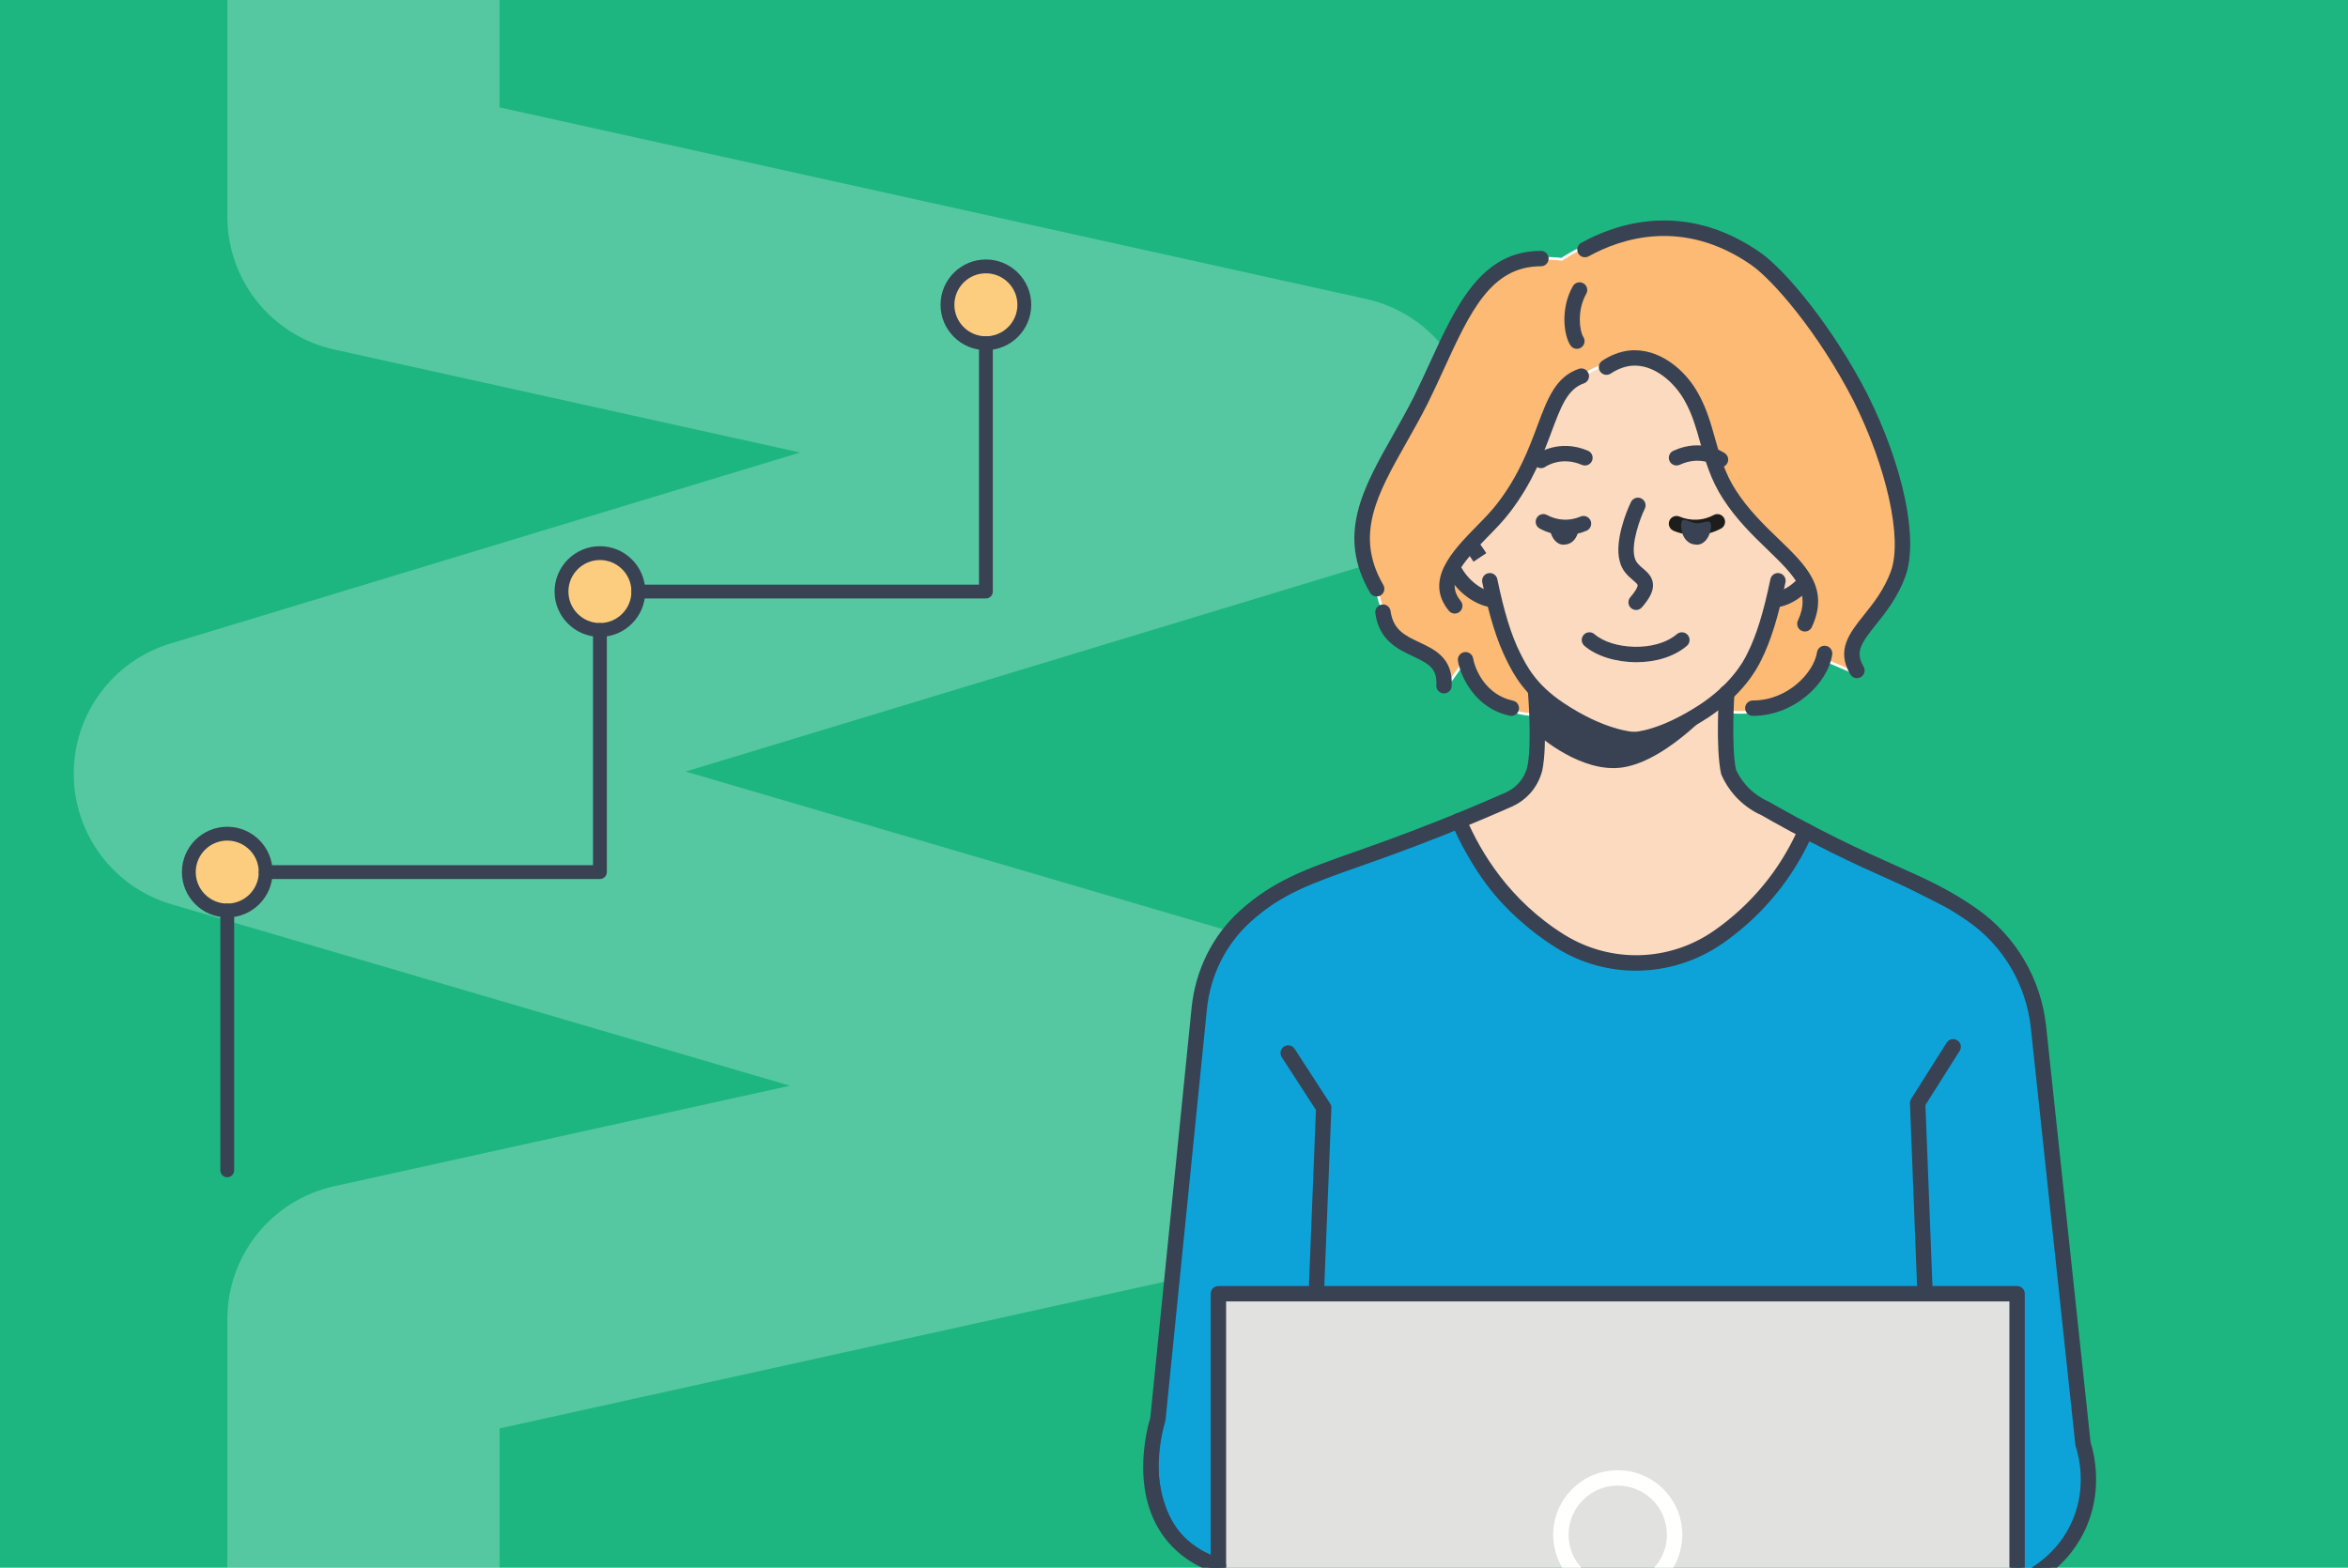 <?xml version="1.0" encoding="UTF-8"?>
<svg id="Layer_2" data-name="Layer 2" xmlns="http://www.w3.org/2000/svg" xmlns:xlink="http://www.w3.org/1999/xlink" viewBox="0 0 2773 1852">
  <defs>
    <style>
      .cls-1 {
        fill: #0da3d9;
        stroke: #394252;
        stroke-linejoin: round;
        stroke-width: 12px;
      }

      .cls-1, .cls-2 {
        isolation: isolate;
      }

      .cls-3 {
        clip-path: url(#clippath);
      }

      .cls-4 {
        fill: none;
      }

      .cls-4, .cls-5, .cls-6, .cls-7, .cls-8, .cls-9, .cls-10, .cls-11, .cls-12, .cls-2 {
        stroke-width: 0px;
      }

      .cls-13 {
        fill: #fcba74;
        stroke: #fff;
        stroke-width: 3.18px;
      }

      .cls-5, .cls-6 {
        fill-rule: evenodd;
      }

      .cls-5, .cls-7 {
        fill: #384252;
      }

      .cls-6 {
        fill: #fbdabf;
      }

      .cls-8 {
        fill: #1d1d1b;
      }

      .cls-9 {
        fill: #1db681;
      }

      .cls-10 {
        fill: #e1e1df;
      }

      .cls-11 {
        fill: #fffffd;
      }

      .cls-12 {
        fill: #fdcd7f;
      }

      .cls-2 {
        fill: #fff;
        opacity: .25;
      }
    </style>
    <clipPath id="clippath">
      <rect class="cls-4" x="1214.21" y="176.28" width="1420.89" height="1675.73"/>
    </clipPath>
  </defs>
  <g id="Layer_1-2" data-name="Layer 1">
    <g id="paper-guides-3">
      <rect class="cls-9" width="2773" height="1852"/>
      <g id="Layer_1-2" data-name="Layer 1-2">
        <path id="mbg" class="cls-2" d="M87.09,914.08c0-70.75,46.28-133.21,114.03-153.76l743.87-225.75-550.47-121.75c-73.6-16.28-125.99-81.53-125.99-156.91V0h321.4v126.87l1023.57,226.39c71.33,15.77,123.05,77.71,125.86,150.71,2.83,72.98-43.99,138.74-113.9,159.95l-815.77,247.56,814.36,239.03c70.39,20.66,117.87,86.33,115.36,159.67-2.51,73.32-54.34,135.63-125.99,151.44l-1023.48,225.84v164.53h-321.4v-293.65c0-75.4,52.43-140.69,126.07-156.93l538.36-118.79-730.43-214.37c-68.18-20.01-115.12-82.41-115.45-153.46v-.75.02Z"/>
      </g>
      <g>
        <circle class="cls-12" cx="703.79" cy="698.83" r="44.26" transform="translate(-98.38 1282.09) rotate(-80.82)"/>
        <path class="cls-12" d="M312.64,1030.25c0,24.45-19.81,44.26-44.25,44.26s-44.26-19.81-44.26-44.26,19.81-44.26,44.26-44.26,44.25,19.82,44.25,44.26Z"/>
        <circle class="cls-12" cx="1163.22" cy="360.09" r="44.26" transform="translate(544.19 1408.68) rotate(-76.65)"/>
        <path class="cls-7" d="M1164.35,413.65c-29.53,0-53.57-24.02-53.57-53.56s24.03-53.56,53.57-53.56,53.56,24.03,53.56,53.56-24.03,53.56-53.56,53.56ZM1164.35,322.87c-20.52,0-37.22,16.69-37.22,37.21s16.69,37.21,37.22,37.21,37.21-16.69,37.21-37.21-16.69-37.21-37.21-37.21Z"/>
        <path class="cls-7" d="M1164.35,707h-410.46c-4.51,0-8.17-3.66-8.17-8.17s3.66-8.17,8.17-8.17h402.29v-285.18c0-4.51,3.66-8.17,8.17-8.17s8.17,3.66,8.17,8.17v293.35c0,4.51-3.66,8.17-8.17,8.17Z"/>
        <path class="cls-7" d="M268.39,1083.81c-29.53,0-53.56-24.03-53.56-53.56s24.03-53.56,53.56-53.56,53.56,24.02,53.56,53.56-24.02,53.56-53.56,53.56ZM268.39,993.03c-20.52,0-37.22,16.69-37.22,37.21s16.69,37.21,37.22,37.21,37.21-16.69,37.21-37.21-16.69-37.21-37.21-37.21Z"/>
        <path class="cls-7" d="M708.51,752.38c-29.53,0-53.56-24.03-53.56-53.56s24.03-53.56,53.56-53.56,53.56,24.02,53.56,53.56-24.03,53.56-53.56,53.56ZM708.51,661.61c-20.52,0-37.21,16.69-37.21,37.21s16.69,37.21,37.21,37.21,37.21-16.69,37.21-37.21-16.69-37.21-37.21-37.21Z"/>
        <path class="cls-7" d="M708.51,1038.42h-394.73c-4.51,0-8.17-3.66-8.17-8.17s3.66-8.17,8.17-8.17h386.56v-277.86c0-4.51,3.66-8.17,8.17-8.17s8.17,3.66,8.17,8.17v286.04c0,4.51-3.66,8.17-8.17,8.17Z"/>
        <path class="cls-7" d="M268.39,1390.76c-4.51,0-8.17-3.66-8.17-8.17v-306.95c0-4.51,3.66-8.17,8.17-8.17s8.17,3.66,8.17,8.17v306.95c0,4.51-3.66,8.17-8.17,8.17Z"/>
      </g>
      <g class="cls-3">
        <g>
          <rect class="cls-10" x="1438.95" y="1528.35" width="943.25" height="569.44"/>
          <path class="cls-11" d="M1910.57,1889.29c-42.03,0-76.23-34.19-76.23-76.22s34.19-76.22,76.23-76.22,76.22,34.19,76.22,76.22-34.19,76.22-76.22,76.22ZM1910.57,1755.01c-32.02,0-58.06,26.04-58.06,58.06s26.04,58.06,58.06,58.06,58.06-26.05,58.06-58.06-26.04-58.06-58.06-58.06Z"/>
          <path class="cls-1" d="M1722.94,969.59c7.92,23.34,27.25,69.73,72.46,109.85,12.68,11.25,61.76,54.79,124.02,59.38,82.2,6.06,168.23-57.2,213.21-157.37,65.2,32.89,130.4,65.78,195.6,98.67l19.51,16.94c33.51,29.09,54.76,69.79,59.47,113.91l52.82,494.68c3.89,11.72,13.08,44.73.21,82.67-19.25,56.8-72,77.75-79.68,80.65l1.64-340.61h-943.25v321.41c-17.64-6.3-29.95-15.05-38.32-22.71-58.84-53.73-34.04-153.23-32.18-160.25,15.93-158.22,31.86-316.44,47.79-474.66,3.28-32.6,15.4-63.67,35.04-89.88l1.53-2.05,54.65-45.12,85.31-38.53,130.17-46.97Z"/>
          <path class="cls-6" d="M1727.16,969.59l68.25-33.59,18.1-33.22v-92.68l-65.73-36.95-78.4-74.37,124.47-254.44,238.06-56.95,115.81,291.1-9.69,77.55-104,68.91,7.42,86.94,22.21,29.95,66.85,44.2c-7.69,16.01-20.28,38.52-40.22,61.86-11.12,13.02-76.99,90.11-159.33,93.56-81.57,3.42-167.05-65.91-203.79-171.87Z"/>
          <path class="cls-13" d="M1844.26,306.27c-15.02-1.76-37.27-2.25-60.86,6.65-52.32,19.74-51,62.97-127.34,200.2-30.58,54.96-54.15,90.03-46.22,138.25,3.14,19.12,10.24,34.19,16.02,44.24,9.66,44.47,27.04,62.57,41.87,70.69,11.08,6.04,28.63,10.83,35.7,26.95,3.48,7.92,3.19,15.8,2.42,21.2,8.32-11.69,16.64-23.39,24.97-35.09,1.63,6.94,7.6,28.34,28,45.33,20.94,17.44,43.74,19.15,50.78,19.4-.72-4.61-1.15-11.54.93-19.46.82-3.13,1.89-5.86,2.98-8.17-6.95-8.81-14.08-18.95-20.88-30.48-16.89-28.62-25.98-55.97-31.07-77.65-4.18.2-15.18.15-26.07-6.89-15.84-10.26-19.02-27.28-19.52-30.22,8.7-10.73,21.16-26.17,36.08-44.91,40.07-50.36,44.33-57.28,48.35-64.78,19.85-37.03,27.73-64.82,27.73-64.82,2.88-10.16,6.41-25,19.09-38.08,7.17-7.4,14.86-11.75,20.37-14.29,8.65-5.32,53.47-31.82,91.98-13.85,23.31,10.87,34.14,33.29,50.17,66.49,22.16,45.91,9.77,49.03,28.21,79.76,18.44,30.74,34.57,33.84,71.8,83,9.29,12.28,16.34,22.72,20.77,29.5-12.51,8.83-25.02,17.67-37.54,26.5-9.11,48.65-21.61,69.26-32.19,78.7-2.6,2.32-12.01,10.14-17.74,23.71-3.64,8.64-4.55,16.62-4.72,22.15,8.92,1.42,39.46,5.14,70.87-12.96,27.77-16.01,40.05-39.76,44.05-48.48,13.29,5.69,26.58,11.38,39.87,17.05-1.59-6.25-3.16-15.88-.93-26.86,4.29-21.1,19.08-29.66,32.42-50.03,0,0,9.16-13.98,18.53-48.17,9.4-34.3,6.2-109.62-48.37-205.94-44.96-79.35-103.52-182.73-210.47-194.84-62.42-7.07-114.29,20.01-140.04,36.18Z"/>
          <path class="cls-7" d="M1438.95,1858.84c-.91,0-1.82-.13-2.73-.41-20.35-6.42-37.68-16.85-51.5-31.02-54.02-55.4-29.56-141.65-26.22-152.43l48.77-484.34c4.49-44.62,24.71-85.34,56.93-114.63,39.71-35.83,77.83-49.27,135.54-69.61,11.1-3.92,23.01-8.12,35.89-12.8,20.25-7.36,41.02-15.26,61.73-23.49,27.92-11.08,55.41-22.61,81.74-34.26,5.47-2.56,10.4-6.2,14.48-10.74,6.01-6.69,8.81-13.88,10.1-18.73,5.91-27.59.84-88.52.79-89.14-.42-5,3.29-9.39,8.28-9.81,4.83-.52,9.39,3.27,9.82,8.28.22,2.61,5.34,64.25-1.23,94.91-2.68,10.15-7.57,19.21-14.24,26.64-5.74,6.38-12.63,11.47-20.49,15.14-26.69,11.81-54.41,23.44-82.54,34.62-20.88,8.29-41.81,16.26-62.23,23.68-12.94,4.71-24.9,8.92-36.05,12.85-57.62,20.31-92.4,32.56-128.65,65.26-29.6,26.92-47.75,63.5-51.79,103.66l-48.86,485.28c-.07.65-.2,1.3-.41,1.93-.28.84-27.21,84.95,21.66,135.06,11.7,11.99,26.49,20.86,43.96,26.36,4.78,1.51,7.44,6.61,5.93,11.4-1.22,3.88-4.8,6.35-8.66,6.35ZM1367.44,1676.82h.12-.12Z"/>
          <path class="cls-7" d="M1931.98,1146.72c-32.12,0-64.2-8.67-92.58-26.15l-1.16-.71c-68.92-42.83-105.29-103.43-123.67-146.72-1.96-4.61.2-9.95,4.81-11.91,4.61-1.97,9.95.19,11.91,4.81,17.34,40.89,51.66,98.08,116.6,138.43,54.96,33.83,123.8,31.63,176.4-4.99,10.57-7.37,20.71-15.49,30.14-24.13,29.91-27.4,53.42-60.22,69.87-97.57,2.03-4.58,7.39-6.66,11.97-4.65,4.59,2.02,6.68,7.39,4.65,11.98-17.48,39.65-42.45,74.52-74.22,103.63-10.02,9.18-20.79,17.81-32.02,25.64-30.89,21.5-66.83,32.34-102.71,32.34Z"/>
          <path class="cls-7" d="M2382.19,2106.87h-943.25c-5.02,0-9.08-4.07-9.08-9.08v-569.44c0-5.01,4.07-9.08,9.08-9.08h943.25c5.02,0,9.08,4.07,9.08,9.08v569.44c0,5.01-4.07,9.08-9.08,9.08ZM1448.03,2088.71h925.08v-551.28h-925.08v551.28Z"/>
          <path class="cls-7" d="M2273.5,1537.43c-4.85,0-8.88-3.84-9.07-8.73l-8.74-225.33c-.07-1.83.41-3.65,1.39-5.2l41.93-66.38c2.69-4.23,8.31-5.51,12.53-2.83,4.24,2.67,5.51,8.28,2.83,12.52l-40.42,63.99,8.63,222.51c.2,5.01-3.71,9.24-8.72,9.43-.12.01-.24.01-.36.01Z"/>
          <path class="cls-7" d="M1554.57,1537.43c-.12,0-.24,0-.37-.01-5.01-.19-8.92-4.42-8.71-9.44l8.63-216.75-40.37-62.28c-2.73-4.21-1.53-9.84,2.68-12.56,4.2-2.73,9.83-1.55,12.56,2.68l41.93,64.7c1.02,1.57,1.53,3.43,1.45,5.31l-8.74,219.63c-.2,4.89-4.22,8.72-9.07,8.72Z"/>
          <path class="cls-7" d="M1929.08,882.8h-.27c-1.58-.05-39.28-1.56-92.8-37.6-36.21-24.14-49-49.75-56.64-65.06-11.49-22.98-20.5-51.98-28.81-92.25-1.02-4.91,2.14-9.71,7.05-10.73,4.91-1.04,9.72,2.14,10.73,7.06,8,38.67,16.51,66.27,26.79,86.83,7.76,15.54,18.76,37.57,50.99,59.05,48.76,32.83,82.92,34.51,83.26,34.52,5,.2,8.92,4.4,8.75,9.39-.17,4.91-4.18,8.78-9.05,8.78Z"/>
          <path class="cls-7" d="M1930.13,882.8c-5.01,0-9.08-4.07-9.08-9.08s4.03-9.05,9.02-9.08c.62-.02,29.62-.99,77.79-32.46,34.96-23.3,50.16-48.16,56.1-60.91,10.38-20.76,18.9-48.35,26.91-87.06,1.02-4.9,5.86-8.05,10.73-7.05,4.91,1.02,8.07,5.82,7.05,10.74-8.34,40.29-17.34,69.29-28.34,91.28-6.64,14.24-23.74,42.35-62.45,68.16-53.67,35.06-86.37,35.46-87.74,35.46Z"/>
          <path class="cls-7" d="M1761.57,717.42c-.46,0-.93-.03-1.4-.1-15.65-2.41-38.75-14.88-52.32-42.03-2.24-4.48-.43-9.93,4.06-12.18,4.5-2.23,9.95-.42,12.19,4.07,9.75,19.5,26.97,30.36,38.85,32.19,4.96.77,8.36,5.41,7.59,10.36-.69,4.49-4.56,7.7-8.97,7.7Z"/>
          <path class="cls-7" d="M1740.23,663.54s-6.17-9.27-9.25-13.37c-3.01-4.02-2.19-9.71,1.82-12.73,4.02-2.98,9.7-2.19,12.71,1.82,3.28,4.37,9.83,14.2,9.83,14.2l-15.11,10.07Z"/>
          <path class="cls-7" d="M2097.63,717.42c-4.56,0-8.5-3.43-9.02-8.08-.56-4.98,3.04-9.47,8.02-10.03,6.39-.72,17.34-5.38,27.15-16.18,3.38-3.7,9.13-3.97,12.83-.6,3.71,3.37,3.99,9.12.61,12.83-11.21,12.33-25.64,20.56-38.58,22-.34.03-.68.06-1.02.06Z"/>
          <path class="cls-7" d="M1932.25,720.6c-2.11,0-4.22-.74-5.94-2.23-3.79-3.28-4.2-9.01-.92-12.81,8.52-9.84,8.7-13.61,8.66-14.27-.1-1.34-3.03-3.82-5.61-6.02-5.49-4.68-13.02-11.11-15.65-22.63-6.04-22.93,7.66-58.09,13.46-69.69,2.25-4.49,7.71-6.31,12.19-4.07,4.49,2.25,6.3,7.7,4.06,12.18-5.57,11.14-16.34,41.02-12.07,57.25,1.36,5.94,5.27,9.28,9.79,13.13,5.02,4.27,11.27,9.59,11.93,18.47.6,7.95-3.42,16.44-13.04,27.54-1.8,2.07-4.33,3.14-6.87,3.14Z"/>
          <path class="cls-7" d="M1932.57,782.27c-23.87,0-47.3-7.12-61.41-19.37-3.78-3.3-4.19-9.03-.89-12.82,3.27-3.8,9.01-4.18,12.81-.9,21.02,18.29,72.02,21.52,97.35-.06,3.83-3.24,9.56-2.77,12.8,1.03,3.25,3.82,2.8,9.55-1.02,12.81-15.71,13.37-37.86,19.31-59.64,19.31Z"/>
          <path class="cls-7" d="M1819.91,553.05c-2.86,0-5.68-1.33-7.44-3.84-2.87-4.08-1.93-9.7,2.13-12.59,1.07-.77,26.79-18.69,60.8-4.14,4.61,1.98,6.75,7.31,4.77,11.92-1.98,4.62-7.26,6.76-11.93,4.78-24.35-10.45-42.4,1.73-43.15,2.26-1.58,1.1-3.39,1.62-5.19,1.62Z"/>
          <path class="cls-7" d="M2031.91,552.03c-1.81,0-3.63-.53-5.22-1.66-.82-.57-18.73-12.54-42.89-1.31-4.57,2.09-9.96.12-12.06-4.42-2.11-4.54-.14-9.95,4.41-12.06,34.1-15.81,59.97,2.2,61.06,2.98,4.08,2.92,5.03,8.59,2.11,12.67-1.77,2.48-4.57,3.81-7.4,3.81Z"/>
          <path class="cls-5" d="M1813.51,819.65s62.55,51.96,117.68,53.01c42.4,1.07,102.83-47.71,102.83-47.71,0,0-61.49,73.16-117.68,81.64-48.77,7.41-99.66-38.16-99.66-38.16l-3.18-48.78Z"/>
          <path class="cls-7" d="M2382.19,1879.8c-3.63,0-7.06-2.19-8.46-5.78-1.82-4.67.48-9.93,5.16-11.76,13.2-5.16,45.98-21.18,65.2-58.58,21.81-42.44,11.11-83.6,7.3-95.2-.19-.61-.33-1.23-.4-1.86l-52.56-492.21c-5.43-50.91-32.4-96.78-73.98-125.85-31.68-22.07-56.8-33.28-91.55-48.81-20.03-8.94-42.74-19.09-71.58-33.4-16.2-8.05-32.19-16.33-47.52-24.63-14.58-7.88-26.24-14.51-33.38-18.61-11.79-5.13-23.22-13.52-32.2-23.8-6.18-7.08-11.26-15.06-15.1-23.75-.25-.57-.45-1.16-.58-1.78-6.55-30.57-2.47-93.16-2.3-95.81.34-5.01,4.75-8.74,9.67-8.46,5.01.33,8.79,4.66,8.46,9.66-.04.62-4,61.37,1.75,89.87,3.05,6.69,7.02,12.83,11.79,18.31,7.23,8.28,16.46,15.04,26.69,19.55,7.91,4.48,19.44,11.02,33.85,18.83,15.14,8.2,30.94,16.38,46.95,24.33,28.51,14.15,51.03,24.21,70.91,33.09,35.66,15.93,61.43,27.44,93.99,50.13,46.44,32.45,76.19,83.04,82.18,139.17l52.46,491.29c4.58,14.45,15.76,60.6-8.72,108.23-22.06,42.92-59.62,61.29-74.76,67.19-1.08.42-2.2.62-3.3.62Z"/>
          <path class="cls-7" d="M1718.1,724.83c-2.64,0-5.25-1.14-7.04-3.34-29.51-36.18,4.91-71.31,32.56-99.56,9.64-9.84,18.74-19.13,25.49-28.22,24.79-32.42,36.77-64.55,46.4-90.36,12.14-32.54,21.73-58.26,49.13-67.61,4.76-1.63,9.91.92,11.53,5.67,1.62,4.74-.92,9.91-5.67,11.53-19.26,6.58-27.11,27.63-37.98,56.77-10.05,26.94-22.56,60.47-48.92,94.94-7.42,9.97-17.38,20.16-27.02,29.99-31.55,32.22-49.41,53.36-31.47,75.35,3.17,3.89,2.59,9.61-1.3,12.78-1.69,1.37-3.72,2.05-5.74,2.05Z"/>
          <path class="cls-7" d="M2131.56,746.04c-1.28,0-2.59-.27-3.83-.85-4.55-2.11-6.52-7.52-4.4-12.06,15.13-32.51-1.7-50.92-35.3-83.26-17.33-16.68-36.96-35.58-53.15-60.64-14.62-22.54-20.83-44.71-26.84-66.15-4.81-17.19-9.36-33.41-17.99-48.86-12.03-22.35-37.23-45.06-64.26-42.05-7.84.98-16.02,4.15-23.49,9.13-4.19,2.77-9.82,1.66-12.6-2.52-2.78-4.17-1.66-9.81,2.52-12.59,9.8-6.54,20.69-10.71,31.47-12.06,35.7-3.82,67.03,23.04,82.28,51.35,9.62,17.21,14.67,35.24,19.56,52.7,5.63,20.13,11.47,40.93,24.59,61.17,15.06,23.31,33.89,41.44,50.5,57.43,32.45,31.23,60.48,58.22,39.16,104.01-1.54,3.31-4.81,5.25-8.24,5.25Z"/>
          <path class="cls-7" d="M1625.87,704.69c-3.13,0-6.17-1.62-7.86-4.52-39.57-68.1-8.62-122.88,27.21-186.32,8.14-14.42,16.56-29.32,24.49-44.99,6.66-13.51,12.89-27.08,18.95-40.3,31.18-67.97,60.62-132.18,131.21-132.18,5.01,0,9.08,4.07,9.08,9.08s-4.07,9.08-9.08,9.08c-58.94,0-83.55,53.66-114.7,121.58-6.13,13.38-12.44,27.12-19.23,40.86-8.16,16.12-16.68,31.21-24.92,45.79-34.45,60.99-61.66,109.16-27.32,168.26,2.52,4.34,1.05,9.9-3.29,12.42-1.44.84-3.01,1.23-4.56,1.23Z"/>
          <path class="cls-7" d="M2193.07,801.16c-3.09,0-6.11-1.58-7.81-4.44-17.08-28.73-1.03-48.8,15.97-70.04,11.24-14.05,23.98-29.97,32.06-52.2,13.61-37.91-4.94-122.29-44.11-200.65-42.32-82.45-96.29-143.75-121.08-160.92-81.34-56.37-155.11-30.52-191.86-10.14-4.38,2.44-9.92.86-12.35-3.52-2.44-4.39-.85-9.91,3.53-12.35,40.45-22.47,121.62-50.89,211.02,11.08,31.19,21.58,87.2,90.19,126.95,167.64,42.55,85.11,60.62,171.49,45,215.01-9.12,25.08-23.45,43-34.97,57.38-17.47,21.85-24.77,32.22-14.55,49.4,2.57,4.32,1.15,9.89-3.16,12.45-1.45.86-3.06,1.28-4.64,1.28Z"/>
          <path class="cls-7" d="M1784.9,845.69c-.63,0-1.26-.06-1.89-.2-40.87-8.66-57.86-46.01-61.14-64.54-.87-4.94,2.43-9.66,7.37-10.53,4.92-.87,9.65,2.42,10.53,7.37,2.53,14.36,15.62,43.27,47.01,49.93,4.91,1.04,8.04,5.86,7.01,10.76-.91,4.27-4.68,7.2-8.88,7.2Z"/>
          <path class="cls-7" d="M1862.29,412.08c-2.93,0-5.81-1.42-7.56-4.04-8.17-12.27-11.85-44.23,2.85-69.98,2.5-4.35,8.04-5.86,12.4-3.38,4.35,2.49,5.87,8.04,3.38,12.39-11.4,19.95-7.63,44.72-3.51,50.89,2.79,4.17,1.66,9.81-2.52,12.59-1.54,1.03-3.29,1.52-5.03,1.52Z"/>
          <path class="cls-7" d="M2070.08,845.69c-5.01,0-9.08-4.07-9.08-9.08s4.07-9.08,9.08-9.08c41.55,0,72.17-33.18,75.83-56.97.76-4.96,5.41-8.39,10.36-7.59,4.96.76,8.36,5.4,7.6,10.36-5.26,34.23-45.08,72.37-93.79,72.37Z"/>
          <path class="cls-7" d="M1705.38,819.18c-.18,0-.37,0-.55-.01-5.01-.31-8.82-4.61-8.52-9.61,1.19-19.79-8.64-25.34-27.57-34.24-17.88-8.38-40.14-18.84-44.46-50.94-.67-4.97,2.81-9.55,7.79-10.21,5-.77,9.54,2.82,10.21,7.79,3,22.28,17.45,29.06,34.17,36.91,17.81,8.35,39.96,18.76,37.98,51.77-.29,4.83-4.29,8.54-9.06,8.54Z"/>
          <path class="cls-7" d="M1848.67,632.15c-1.03,0-2.05-.03-3.08-.09-9.47-.46-18.89-3.12-27.22-7.7-4.4-2.41-6.01-7.94-3.59-12.34,2.4-4.4,7.93-6.03,12.33-3.59,5.93,3.25,12.63,5.15,19.38,5.48,6.88.34,13.75-.91,20.03-3.63,4.62-2.02,9.95.12,11.94,4.74,1.99,4.6-.14,9.95-4.74,11.94-7.89,3.4-16.49,5.18-25.05,5.18Z"/>
          <path class="cls-5" d="M1864.75,620.41c.13,12.13-6.3,22.01-15.87,22.81-9.31,1.97-17.36-7.28-18.89-20.34-.13-12.14,7.66-4.06,17.23-4.86,9.56-.79,17.4-9.76,17.53,2.39h0Z"/>
          <path class="cls-8" d="M2001.8,632.15c-8.66,0-17.38-1.76-25.38-5.16-4.62-1.95-6.78-7.29-4.82-11.9,1.96-4.61,7.27-6.81,11.9-4.82,6.45,2.72,13.49,3.96,20.53,3.66,8.75-.41,15.64-3.23,19.88-5.51,4.42-2.39,9.92-.73,12.31,3.69,2.38,4.41.73,9.92-3.68,12.3-8.46,4.55-18.01,7.2-27.62,7.66-1.04.05-2.07.09-3.11.09Z"/>
          <path class="cls-5" d="M1985.43,620.41c-.13,12.13,6.42,22.01,16.16,22.81,9.48,1.97,17.68-7.28,19.24-20.34.14-12.14-7.8-4.06-17.54-4.86-9.75-.79-17.73-9.76-17.87,2.39h0Z"/>
        </g>
      </g>
    </g>
  </g>
</svg>

